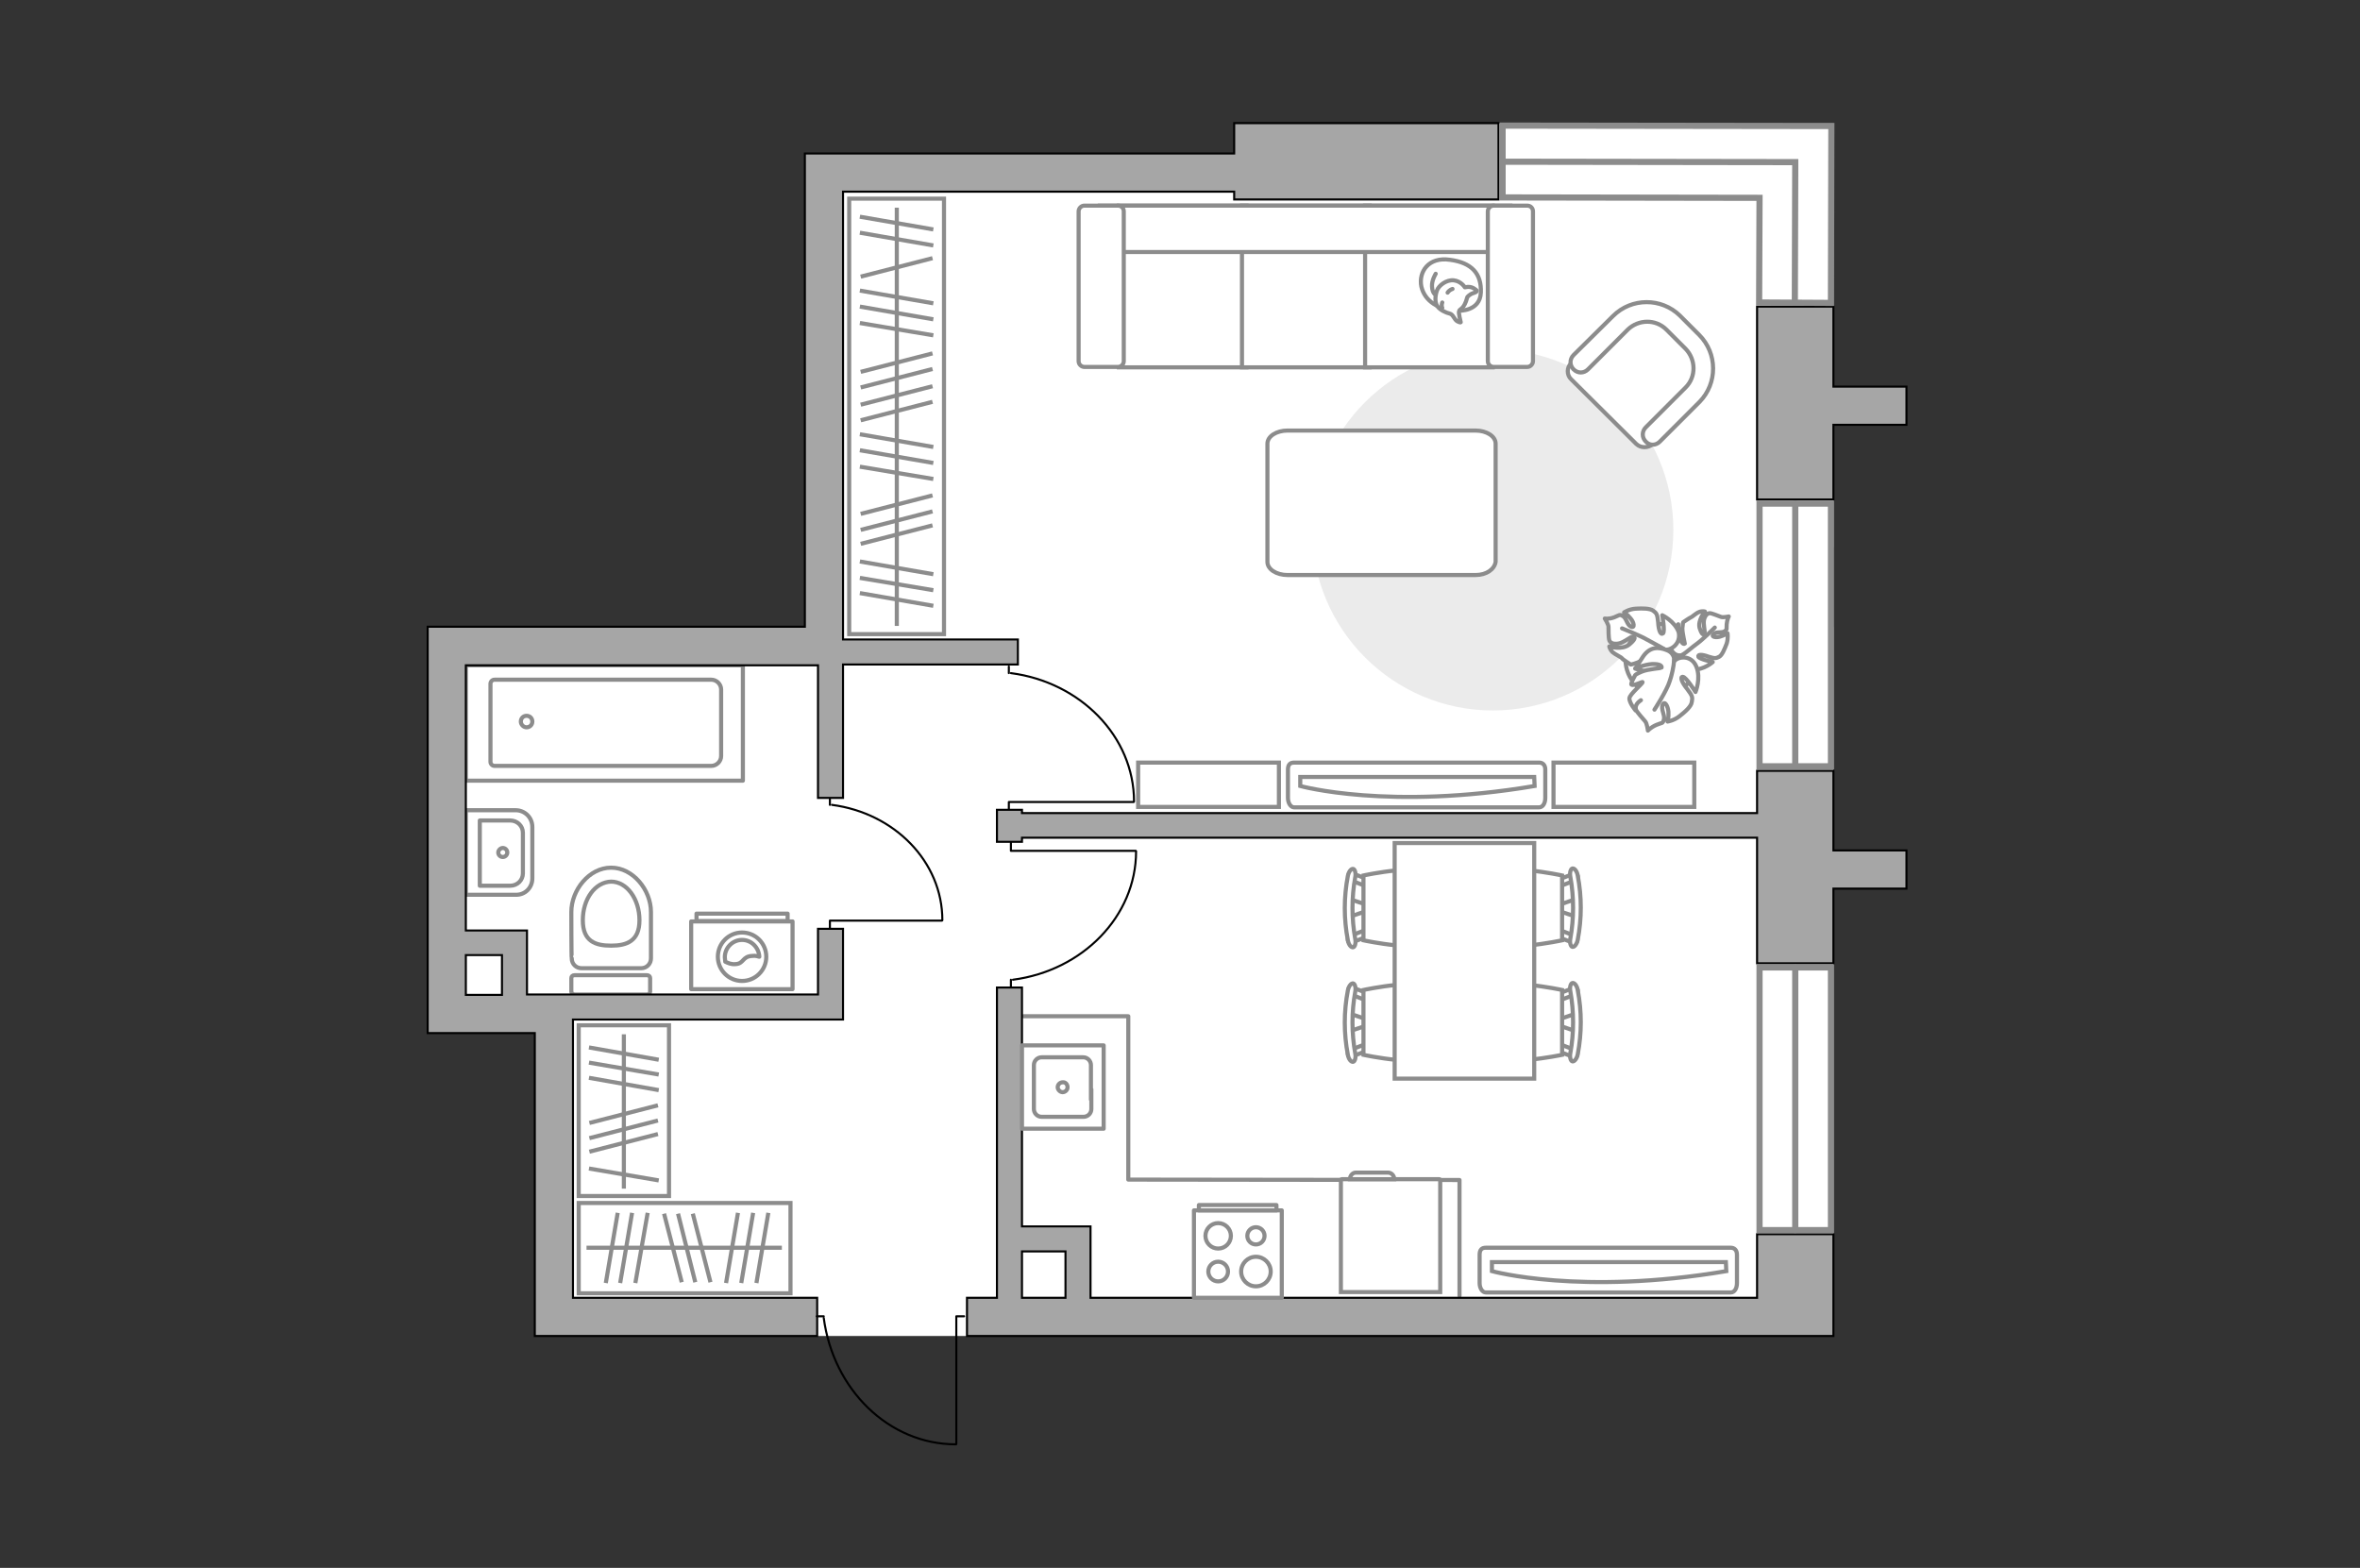 <?xml version="1.0" encoding="utf-8"?>
<!-- Generator: Adobe Illustrator 27.0.0, SVG Export Plug-In . SVG Version: 6.00 Build 0)  -->
<svg version="1.1" id="Слой_1" xmlns="http://www.w3.org/2000/svg" xmlns:xlink="http://www.w3.org/1999/xlink" x="0px" y="0px"
	 viewBox="0 0 575 382" style="enable-background:new 0 0 575 382;" xml:space="preserve">
<rect x="0" y="0" width="575" height="382" fill="#333333" stroke="none"/>
<style type="text/css">
	.st0{fill:#FFFFFF;}
	.st1{fill:none;stroke:#8C8C8C;stroke-linecap:round;stroke-linejoin:round;stroke-miterlimit:10;}
	.st2{fill:#FFFFFF;stroke:#8C8C8C;stroke-miterlimit:10;}
	.st3{fill:#EBEBEB;}
	.st4{fill:#FFFFFF;stroke:#8C8C8C;stroke-linecap:round;stroke-linejoin:round;stroke-miterlimit:10;}
	.st5{fill:none;stroke:#8C8C8C;stroke-miterlimit:10;}
	.st6{fill:none;stroke:#000000;stroke-width:0.5;stroke-linecap:round;stroke-linejoin:round;stroke-miterlimit:10;}
	.st7{fill:#A6A6A6;stroke:#000000;stroke-width:0.5;stroke-miterlimit:10;}
	.st8{fill:#FFFFFF;stroke:#8C8C8C;stroke-width:1.5;stroke-linecap:round;stroke-miterlimit:10;}
	.st9{fill:none;stroke:#8C8C8C;stroke-width:1.5;stroke-linecap:round;stroke-miterlimit:10;}
</style>
<g id="bg_1_">
	<polygon class="st0" points="446.7,133.3 446.7,30.1 300.7,30.1 300.7,37.5 196.1,37.5 196.1,152.8 104.2,152.8 104.2,251.7 
		130.3,251.7 130.3,325.5 446.7,325.5 446.7,152.8 446.1,152.8 446.1,133.3 	"/>
</g>
<g id="furniture_1_">
	<g>
		<g>
			<g>
				<path class="st1" d="M168.4,224.5h24.7V241h-24.7V224.5z"/>
			</g>
			<rect x="169.7" y="222.6" class="st1" width="22.2" height="1.8"/>
		</g>
		<g>
			<circle class="st1" cx="180.8" cy="233.1" r="5.9"/>
			<path class="st1" d="M179.2,234.9c2.1-0.1,1.6-1.9,4.1-2c0.8-0.1,1.3,0.1,1.7,0.2c-0.1-2.2-1.9-4.1-4.2-4.1s-4.2,1.9-4.2,4.2
				c0,0.4,0.1,0.7,0.1,1.1C177.3,234.6,178.1,235,179.2,234.9z"/>
		</g>
	</g>
	<path id="Vector_148_00000068659445572376090110000004648948884585861548_" class="st1" d="M355.6,315.7v-28.2l-80.7-0.1v-39.8
		h-25.6"/>
	<g>
		<path id="Vector_8_00000000930314400640178610000012791627443474391688_" class="st2" d="M326.9,287.3h23.8c0.1,0,0.2,0.1,0.2,0.2
			v27.3h-24.2v-27.3C326.7,287.4,326.8,287.3,326.9,287.3z"/>
		<path id="Vector_9_00000018921788767186719960000010156508911941305520_" class="st2" d="M339.7,287.3h-10.8
			c0-0.9,0.7-1.6,1.4-1.6h7.9C339,285.7,339.7,286.4,339.7,287.3z"/>
	</g>
	<path id="Vector_51_00000085210539687883342350000004558344327571295397_" class="st3" d="M319.7,129.1c0-24.3,19.7-44,44-44
		s44,19.7,44,44s-19.7,44-44,44C339.5,173.1,319.7,153.4,319.7,129.1z"/>
	<path id="Vector_84_00000059305808403285255540000012893485080217989548_" class="st4" d="M359.5,140.1h-45.8
		c-2.7,0-4.9-1.4-4.9-3.2v-28.8c0-1.8,2.2-3.2,4.9-3.2h45.8c2.7,0,4.9,1.4,4.9,3.2v28.8C364.1,138.7,362.2,140.1,359.5,140.1z"/>
	<g>
		<path id="Vector_37_00000117654413100419560970000016770689709576502925_" class="st2" d="M398.7,108.2l-15.9-15.8
			c-1.1-1-1.1-2.9,0-3.9l10.9-11c4-4,10.5-4,14.5-0.1l5.3,5.3c4,4,4,10.5,0.1,14.5l-10.9,11C401.5,109.2,399.8,109.2,398.7,108.2z"
			/>
		<path id="Vector_38_00000021818678501552802960000015261007608428777346_" class="st2" d="M401,107.6c-1-1-1-2.5,0-3.5l9.7-9.7
			c2.6-2.6,2.5-6.8,0-9.4l-4.7-4.7c-2.6-2.6-6.8-2.5-9.4,0l-9.7,9.7c-1,1-2.5,1-3.5,0s-1-2.5,0-3.5L393,77
			c4.5-4.5,11.8-4.5,16.3-0.1l4.7,4.7c4.5,4.5,4.5,11.8,0.1,16.3l-9.7,9.7C403.4,108.6,401.9,108.6,401,107.6z"/>
	</g>
	<g>
		<path id="Vector_54_00000055666295005198353000000018357545913500053670_" class="st2" d="M272.6,50.1h31.1v39.4h-31.1V50.1z"/>
		<path id="Vector_55_00000127004166476074575550000006215174849604012932_" class="st2" d="M302.6,50.1h31.1v39.4h-31.1V50.1z"/>
		<path id="Vector_56_00000064325958853660983590000014170401383151433919_" class="st2" d="M332.6,50.1h31.1v39.4h-31.1V50.1z"/>
		<path id="Vector_57_00000114768909808379280470000010364764352706105483_" class="st2" d="M271,61.4l-2.9-11.3H368v11.3H271z"/>
		<path id="Vector_58_00000162330055776682189120000012893344856879985031_" class="st2" d="M273.8,51.5V88c0,0.7-0.6,1.4-1.4,1.4
			h-8.2c-0.7,0-1.4-0.6-1.4-1.4V51.5c0-0.7,0.6-1.4,1.4-1.4h8.2C273.2,50.1,273.8,50.7,273.8,51.5z"/>
		<path id="Vector_59_00000106832943715186460980000000070001511335749296_" class="st2" d="M373.5,51.5V88c0,0.7-0.6,1.4-1.4,1.4
			h-8.2c-0.7,0-1.4-0.6-1.4-1.4V51.5c0-0.7,0.6-1.4,1.4-1.4h8.2C372.9,50.1,373.5,50.7,373.5,51.5z"/>
		<g>
			<path class="st4" d="M355.5,75.7c0,0,5.1,0.2,5.3-4.4c0.2-4.6-2.2-7.3-7.5-8c-5.3-0.8-7.7,3-7,6.5
				C347.1,73.3,350.4,75.6,355.5,75.7z"/>
			<path class="st4" d="M357.5,72.4c0,0,0.5-0.7,1.5-1s0.8-0.6,0.8-0.6s-0.9-1-2.2-0.9c-0.7,0.1-0.7,0.1-0.7,0.1s-0.9-1.5-2.7-1.7
				c-1.8-0.2-3.7,1.3-4.1,2.5c-0.4,1.1-0.6,2.8,0.1,3.8c0.6,0.9,2.1,1.6,3,1.8c0.9,0.2,1.1,1.5,1.9,1.9s0.8,0.2,0.8,0.2
				s-0.6-2.3-0.4-2.7C355.6,75.2,356.7,75.5,357.5,72.4z"/>
			<path class="st4" d="M352.7,71.3c0,0,0.3-0.6,1.2-0.9"/>
			<path class="st4" d="M351.4,73.7c0,0-0.3,0.7,0,1.3"/>
			<path class="st1" d="M349.8,71.8c0,0-0.8-0.2-0.9-2c-0.1-1.5,0.9-3.1,0.9-3.1"/>
		</g>
	</g>
	<g>
		<g id="Group_2_00000004529979172694378210000010237822689117112729_">
			<g id="Group_3_00000101105119423210892610000015503924700177474989_">
				<path id="Vector_10_00000122681792309147629400000005093889944349165196_" class="st2" d="M383.8,251.2l-4.4-1.5v-1.2l4.4-1.5
					V251.2z"/>
			</g>
			<g id="Group_4_00000096030199997013996850000018225249200191832993_">
				<path id="Vector_11_00000010991481154738823880000012145461373208867979_" class="st2" d="M379.5,242.8c0-0.4,0.2-0.8,0.5-0.8
					l3.6-1.4c0.4-0.1,0.7,0.1,0.8,0.6c0.1,0.5-0.1,1-0.4,1l-3.6,1.4c-0.4,0.1-0.7-0.1-0.8-0.6C379.5,243,379.5,242.9,379.5,242.8z"
					/>
			</g>
			<g id="Group_5_00000087372866732366419090000008091404253122488470_">
				<path id="Vector_12_00000057851422421636215340000009567415330446453928_" class="st2" d="M379.5,255.3c0-0.1,0-0.1,0-0.2
					c0.1-0.5,0.4-0.8,0.8-0.6l3.6,1.4c0.4,0.1,0.5,0.6,0.4,1.1s-0.4,0.8-0.8,0.6l-3.6-1.4C379.7,256.1,379.5,255.7,379.5,255.3z"/>
			</g>
			<path id="Vector_13_00000127737876673674498130000009421562116161843373_" class="st2" d="M362.1,257c-2.8-2.8-2.8-13,0-15.8
				c3.3-3.3,18.5,0,18.5,0V257C380.6,257,365.4,260.2,362.1,257z"/>
			<path id="Vector_14_00000111902810025316021290000014412268692686530987_" class="st2" d="M382.6,256.6c0.9-4.9,0.9-10.1,0-15.1
				c-0.2-1,0.1-1.9,0.5-2c0.5-0.1,1.1,0.6,1.3,1.7c1,5.2,1,10.5,0,15.7c-0.2,1-0.8,1.8-1.3,1.7C382.7,258.5,382.4,257.6,382.6,256.6
				z"/>
		</g>
		<g id="Group_2_00000021819086632107336600000005456396422894879395_">
			<g id="Group_3_00000009584135126272815920000013494267890582996135_">
				<path id="Vector_10_00000181808490310646331710000009659847775590538918_" class="st2" d="M383.8,223.3l-4.4-1.5v-1.2l4.4-1.5
					V223.3z"/>
			</g>
			<g id="Group_4_00000181054171676254748470000006408623378634773176_">
				<path id="Vector_11_00000148662891464698016650000003182606370306229168_" class="st2" d="M379.5,215c0-0.4,0.2-0.8,0.5-0.8
					l3.6-1.4c0.4-0.1,0.7,0.1,0.8,0.6c0.1,0.5-0.1,1-0.4,1l-3.6,1.4c-0.4,0.1-0.7-0.1-0.8-0.6C379.5,215.1,379.5,215.1,379.5,215z"
					/>
			</g>
			<g id="Group_5_00000154410234680232314340000013637636089828785822_">
				<path id="Vector_12_00000122699866325050296750000005300764090717545891_" class="st2" d="M379.5,227.5c0-0.1,0-0.1,0-0.2
					c0.1-0.5,0.4-0.8,0.8-0.6l3.6,1.4c0.4,0.1,0.5,0.6,0.4,1.1s-0.4,0.8-0.8,0.6l-3.6-1.4C379.7,228.2,379.5,227.9,379.5,227.5z"/>
			</g>
			<path id="Vector_13_00000144304673782328131170000003327864597864578711_" class="st2" d="M362.1,229.1c-2.8-2.8-2.8-13,0-15.8
				c3.3-3.3,18.5,0,18.5,0v15.8C380.6,229.1,365.4,232.4,362.1,229.1z"/>
			<path id="Vector_14_00000097476911616276909680000009067855269107781522_" class="st2" d="M382.6,228.7c0.9-4.9,0.9-10.1,0-15.1
				c-0.2-1,0.1-1.9,0.5-2c0.5-0.1,1.1,0.6,1.3,1.7c1,5.2,1,10.5,0,15.7c-0.2,1-0.8,1.8-1.3,1.7C382.7,230.6,382.4,229.7,382.6,228.7
				z"/>
		</g>
		<g id="Group_2_00000051358539432445355150000001622704470019364771_">
			<g id="Group_3_00000169542426988266856430000011583294417275656883_">
				<path id="Vector_10_00000099653911290638017650000017010176739360407431_" class="st2" d="M329,219.1l4.4,1.5v1.2l-4.4,1.5
					V219.1z"/>
			</g>
			<g id="Group_4_00000163038550378951926140000006483139044411881099_">
				<path id="Vector_11_00000056395532411813197850000014923753447130852282_" class="st2" d="M333.3,227.5c0,0.4-0.2,0.8-0.5,0.8
					l-3.6,1.4c-0.4,0.1-0.7-0.1-0.8-0.6c-0.1-0.5,0.1-1,0.4-1l3.6-1.4c0.4-0.1,0.7,0.1,0.8,0.6C333.3,227.3,333.3,227.4,333.3,227.5
					z"/>
			</g>
			<g id="Group_5_00000085227222532687202420000012096015848638911143_">
				<path id="Vector_12_00000111886708560778723920000003858122216599807129_" class="st2" d="M333.3,215c0,0.1,0,0.1,0,0.2
					c-0.1,0.5-0.4,0.8-0.8,0.6l-3.6-1.4c-0.4-0.1-0.5-0.6-0.4-1.1s0.4-0.8,0.8-0.6l3.6,1.4C333,214.2,333.3,214.6,333.3,215z"/>
			</g>
			<path id="Vector_13_00000138569677145503086800000009019400454209529738_" class="st2" d="M350.7,213.3c2.8,2.8,2.8,13,0,15.8
				c-3.3,3.3-18.5,0-18.5,0v-15.8C332.2,213.3,347.4,210,350.7,213.3z"/>
			<path id="Vector_14_00000001625836717467593810000011267068125103961234_" class="st2" d="M330.2,213.7c-0.9,4.9-0.9,10.1,0,15.1
				c0.2,1-0.1,1.9-0.5,2c-0.5,0.1-1.1-0.6-1.3-1.7c-1-5.2-1-10.5,0-15.7c0.2-1,0.8-1.8,1.3-1.7C330.1,211.8,330.4,212.7,330.2,213.7
				z"/>
		</g>
		<g id="Group_2_00000093875273103788942470000016751594272522373007_">
			<g id="Group_3_00000132789016007525890630000009836440544245925803_">
				<path id="Vector_10_00000064353341600124622020000012931999974282843274_" class="st2" d="M329,247l4.4,1.5v1.2l-4.4,1.5V247z"
					/>
			</g>
			<g id="Group_4_00000061451669973890757200000016721734822521853332_">
				<path id="Vector_11_00000034047782051612430190000010455049190447809444_" class="st2" d="M333.3,255.3c0,0.4-0.2,0.8-0.5,0.8
					l-3.6,1.4c-0.4,0.1-0.7-0.1-0.8-0.6c-0.1-0.5,0.1-1,0.4-1l3.6-1.4c0.4-0.1,0.7,0.1,0.8,0.6C333.3,255.2,333.3,255.2,333.3,255.3
					z"/>
			</g>
			<g id="Group_5_00000153704694198336524860000007601714455157888399_">
				<path id="Vector_12_00000003080189113510095640000004580428031448815762_" class="st2" d="M333.3,242.8c0,0.1,0,0.1,0,0.2
					c-0.1,0.5-0.4,0.8-0.8,0.6l-3.6-1.4c-0.4-0.1-0.5-0.6-0.4-1.1s0.4-0.8,0.8-0.6l3.6,1.4C333,242.1,333.3,242.4,333.3,242.8z"/>
			</g>
			<path id="Vector_13_00000029740486172480032080000014931661211107020462_" class="st2" d="M350.7,241.2c2.8,2.8,2.8,13,0,15.8
				c-3.3,3.3-18.5,0-18.5,0v-15.8C332.2,241.2,347.4,237.9,350.7,241.2z"/>
			<path id="Vector_14_00000183951240046433088530000009739009908935831940_" class="st2" d="M330.2,241.6c-0.9,4.9-0.9,10.1,0,15.1
				c0.2,1-0.1,1.9-0.5,2c-0.5,0.1-1.1-0.6-1.3-1.7c-1-5.2-1-10.5,0-15.7c0.2-1,0.8-1.8,1.3-1.7C330.1,239.7,330.4,240.6,330.2,241.6
				z"/>
		</g>
		<path id="Vector_35_00000127002465752130604100000010578766449230046394_" class="st2" d="M373.8,205.5v57.3h-34v-51.1v-6.3h34
			V205.5z"/>
	</g>
	<g>
		<path id="Vector_60_00000020363201845281334330000014806138753087732617_" class="st2" d="M412.4,156.6c-2.3-4.2-7.5-5.8-11.8-3.5
			c-4.2,2.3-5.8,7.5-3.5,11.8c2.3,4.2,7.5,5.8,11.8,3.5C413,166.1,414.6,160.8,412.4,156.6z"/>
		<path class="st4" d="M410.1,159.5c0,0-1.4,0.7-2.5-0.6s-1.8-2.8-0.3-4.8c1.5-1.9,1.6-2,1.6-2s-0.1,2.6,0.5,3.8s1,1,1.1,0.9
			c0-0.1-0.6-2.5-0.6-3.7c0.1-1.3,0.2-1.5,0.2-1.5s1.6-1.1,1.9-1.2c0.3-0.1,1.2-1,2-1.3s1.4-0.1,1.4-0.1s-1.8,2.1-1.3,4
			c0.6,1.9,1,1.7,1.2,1.3s-0.4-2.3-0.1-3.4c0.3-1.1,0.9-1.5,1.4-1.5s2.1,0.7,2.7,0.9c0.5,0.2,1.9-0.1,1.9-0.1s-0.4,0.7-0.5,1.9
			s0.2,1.2-0.5,1.7s-2.1,0-2.7,0.7c-0.7,0.7,0.6,0.9,1.6,0.6c1-0.3,1.8-0.8,1.8-0.8s0.2,1.2-0.2,2.5c-0.5,1.3-1.1,2.8-1.8,3.2
			c-0.8,0.4-1,0.5-2.6,0c-1.6-0.6-2.7-0.6-2.5,0s3.5,1.3,3.5,1.3s-2.1,1.9-4.6,1.8C410,163,409.5,160.5,410.1,159.5z"/>
		<path class="st1" d="M417.8,152.9c0,0-2.8,2.8-4.3,3.9c-1,0.7-2.7,2.2-3.5,2.7c-1.1,0.8-2.4,1.3-3.7,1.5"/>
		<path class="st4" d="M405.8,158.3c0,0,1.4,1.1,0.5,2.9c-0.9,1.8-2.2,3.2-5,2.5c-2.7-0.7-2.9-0.8-2.9-0.8s2.8-1.1,3.9-2.3
			s0.6-1.6,0.4-1.5c-0.1,0-2.4,1.8-3.7,2.3s-1.7,0.5-1.7,0.5s-1.9-1.2-2.1-1.5s-1.6-0.9-2.3-1.5c-0.7-0.7-0.8-1.4-0.8-1.4
			s3.1,1,4.9-0.5s1.3-1.9,0.8-1.9s-2.2,1.5-3.5,1.7s-2-0.2-2.2-0.8s-0.2-2.6-0.2-3.3c0-0.6-0.9-2-0.9-2s1,0.2,2.3-0.3
			s1.2-0.8,2.1-0.3s1,2.2,2,2.6c1,0.4,0.7-1.1-0.1-2c-0.8-1-1.6-1.5-1.6-1.5s1.2-0.8,2.8-0.9c1.7-0.1,3.5-0.1,4.3,0.5s1,0.8,1.2,2.8
			c0.1,2,0.6,3.2,1.2,2.7c0.5-0.5-0.2-4.4-0.2-4.4s3,1.4,4,4.1C409.6,156.8,407.2,158.4,405.8,158.3z"/>
		<path class="st1" d="M395.2,153.1c0,0,4.3,1.7,6.2,2.8c1.2,0.7,3.6,1.9,4.5,2.5c1.4,0.8,2.5,1.9,3.3,3.3"/>
		<g>
			<path class="st4" d="M399.8,170.6c-1.2,0.8-1.4,1.6-1.2,2.3c0.2,0.6,1.8,2.3,2.2,2.8c0.5,0.5,0.7,2.3,0.7,2.3s0.7-0.8,2.1-1.4
				c1.4-0.6,1.5-0.2,1.8-1.3s-0.8-2.5-0.3-3.6s1.3,0.4,1.4,1.7s-0.2,2.4-0.2,2.4s1.5-0.2,2.9-1.3s2.9-2.4,3-3.5
				c0.2-1.1,0.2-1.4-1.1-3.1c-1.4-1.7-1.8-3-1.1-3c0.8,0,3.1,3.7,3.1,3.7s1.4-3.3,0.2-6.2c-1.2-2.9-4.4-2.5-5.4-1.3
				c0,0,0.3-1.9-1.8-2.7c-2-0.8-4.1-0.9-5.8,1.6c-1.7,2.6-1.8,2.8-1.8,2.8s3-1.2,4.8-1c1.7,0.1,1.6,0.8,1.5,0.9
				c-0.1,0.1-3.2,0.3-4.7,0.9c-1.5,0.6-1.7,0.9-1.7,0.9s-1.2,2.1-0.9,2.3c0.5,0.4,2.7-0.8,2.7-0.6c0,0.4-3.1,2.9-3.2,3.9
				c-0.1,1.1,1.5,3,1.5,3"/>
			<path class="st1" d="M403.1,172.9c0,0,3-4.6,3.7-6.9c0.5-1.4,1-3.6,1.1-5.2"/>
		</g>
	</g>
	<g>
		<rect x="141" y="293.1" class="st2" width="51.6" height="22"/>
		<line class="st5" x1="187.2" y1="295.5" x2="184.3" y2="312.6"/>
		<line class="st5" x1="183.5" y1="295.5" x2="180.6" y2="312.6"/>
		<line class="st5" x1="179.8" y1="295.5" x2="176.9" y2="312.6"/>
		<line class="st5" x1="157.8" y1="295.5" x2="154.8" y2="312.6"/>
		<line class="st5" x1="154" y1="295.5" x2="151.1" y2="312.6"/>
		<line class="st5" x1="150.5" y1="295.5" x2="147.6" y2="312.6"/>
		<line class="st5" x1="168.8" y1="295.7" x2="173.1" y2="312.4"/>
		<line class="st5" x1="165.2" y1="295.7" x2="169.4" y2="312.4"/>
		<line class="st5" x1="161.8" y1="295.7" x2="166.1" y2="312.4"/>
		<line class="st5" x1="190.5" y1="304" x2="142.9" y2="304"/>
	</g>
	<g>
		<rect x="141" y="249.8" class="st2" width="22" height="41.6"/>
		<line class="st5" x1="143.5" y1="255.2" x2="160.5" y2="258.2"/>
		<line class="st5" x1="143.5" y1="258.9" x2="160.5" y2="261.8"/>
		<line class="st5" x1="143.5" y1="262.6" x2="160.5" y2="265.6"/>
		<line class="st5" x1="143.5" y1="284.7" x2="160.5" y2="287.6"/>
		<line class="st5" x1="143.6" y1="273.6" x2="160.3" y2="269.3"/>
		<line class="st5" x1="143.6" y1="277.3" x2="160.3" y2="273"/>
		<line class="st5" x1="143.6" y1="280.6" x2="160.3" y2="276.3"/>
		<line class="st5" x1="152" y1="252" x2="152" y2="289.6"/>
	</g>
	<g>
		<rect x="206.9" y="48.4" class="st2" width="23.1" height="106.1"/>
		<line class="st5" x1="209.5" y1="52.8" x2="227.4" y2="55.9"/>
		<line class="st5" x1="209.5" y1="56.7" x2="227.4" y2="59.8"/>
		<line class="st5" x1="209.5" y1="70.8" x2="227.4" y2="73.9"/>
		<line class="st5" x1="209.5" y1="74.7" x2="227.4" y2="77.8"/>
		<line class="st5" x1="209.5" y1="78.7" x2="227.4" y2="81.7"/>
		<line class="st5" x1="209.5" y1="105.8" x2="227.4" y2="108.9"/>
		<line class="st5" x1="209.5" y1="109.7" x2="227.4" y2="112.8"/>
		<line class="st5" x1="209.5" y1="113.7" x2="227.4" y2="116.7"/>
		<line class="st5" x1="209.5" y1="136.8" x2="227.4" y2="139.9"/>
		<line class="st5" x1="209.5" y1="140.8" x2="227.4" y2="143.8"/>
		<line class="st5" x1="209.5" y1="144.5" x2="227.4" y2="147.6"/>
		<line class="st5" x1="209.7" y1="67.4" x2="227.2" y2="62.9"/>
		<line class="st5" x1="209.7" y1="90.6" x2="227.2" y2="86.1"/>
		<line class="st5" x1="209.7" y1="94.4" x2="227.2" y2="89.9"/>
		<line class="st5" x1="209.7" y1="98.6" x2="227.2" y2="94.1"/>
		<line class="st5" x1="209.7" y1="102.4" x2="227.2" y2="97.9"/>
		<line class="st5" x1="209.7" y1="125.2" x2="227.2" y2="120.7"/>
		<line class="st5" x1="209.7" y1="129.1" x2="227.2" y2="124.6"/>
		<line class="st5" x1="209.7" y1="132.5" x2="227.2" y2="128"/>
		<line class="st5" x1="218.5" y1="50.6" x2="218.5" y2="152.5"/>
	</g>
	<g>
		<g>
			<path id="Vector_90_00000036213604609153083280000011140059573822508210_" class="st2" d="M315.3,196.7c-0.8,0-1.5-1-1.5-2.3
				v-6.9c0-1.3,0.6-1.7,1.5-1.7H375c0.8,0,1.5,0.5,1.5,1.7v6.9c0,1.3-0.6,2.3-1.5,2.3H315.3z"/>
			<path id="Vector_91_00000005259229062615731050000008412636251373197741_" class="st2" d="M373.8,189.3h-57v2.2
				c0,0,21.6,6,57.1,0L373.8,189.3z"/>
		</g>
		<rect x="378.5" y="185.8" class="st2" width="34.3" height="10.8"/>
		<rect x="277.3" y="185.8" class="st2" width="34.3" height="10.8"/>
	</g>
	<g>
		<g>
			<path id="Vector_90_00000024723339139359463040000005641907081275961778_" class="st2" d="M362,314.9c-0.8,0-1.5-1-1.5-2.3v-6.9
				c0-1.3,0.6-1.7,1.5-1.7h59.7c0.8,0,1.5,0.5,1.5,1.7v6.9c0,1.3-0.6,2.3-1.5,2.3H362z"/>
			<path id="Vector_91_00000175321673688425384200000003063913037370002590_" class="st2" d="M420.5,307.5h-57v2.2
				c0,0,21.6,6,57.1,0L420.5,307.5z"/>
		</g>
	</g>
	<g>
		<polyline class="st6" points="276.7,207.3 246.3,207.3 246.3,205.3 		"/>
		<line class="st6" x1="246.3" y1="240.3" x2="246.3" y2="238.7"/>
		<path class="st6" d="M246.8,238.7c16.9-2.2,30-15.4,30-31.3"/>
	</g>
	<g>
		<polyline class="st6" points="245.8,197.4 245.8,195.4 276.2,195.4 		"/>
		<line class="st6" x1="245.8" y1="164" x2="245.8" y2="162.4"/>
		<path class="st6" d="M276.3,195.3c0-15.9-13.1-29.1-30-31.3"/>
	</g>
	<g>
		<polyline class="st6" points="202.2,226.1 202.2,224.3 229.5,224.3 		"/>
		<line class="st6" x1="202.2" y1="196.1" x2="202.2" y2="194.7"/>
		<path class="st6" d="M229.6,224.2c0-14.3-11.7-26.1-26.9-28.1"/>
	</g>
</g>
<g id="plan">
	<g>
		<g>
			<path class="st1" d="M139.2,222.2c0-5.3,4.3-10.8,9.7-10.8c5.3,0,9.7,5.4,9.7,10.8c0,0.1,0,11.3,0,11.3c0,1.3-1,2.4-2.4,2.4
				h-14.5c-1.3,0-2.4-1-2.4-2.4C139.2,233.4,139.2,222.3,139.2,222.2z"/>
			<path class="st1" d="M142,224.2c0,5.2,3.1,6.2,6.9,6.2c3.8,0,6.9-1.1,6.9-6.2c0-5.2-3.1-9.4-6.9-9.4C145,214.9,142,219,142,224.2
				z"/>
			<path class="st1" d="M140,242.3h17.6c0.5,0,0.8-0.3,0.8-0.7v-3.3c0-0.4-0.3-0.7-0.8-0.7H140c-0.5,0-0.8,0.3-0.8,0.7v3.3
				C139.2,242,139.7,242.3,140,242.3z"/>
		</g>
	</g>
	<g>
		<g>
			<g>
				<path class="st1" d="M129.7,214v-12.5c0-2.3-1.8-4.1-4.1-4.1h-12.1V218h12.1C127.9,218.1,129.7,216.3,129.7,214z"/>
				<path class="st1" d="M116.9,208.2v7.6h7.4c1.8,0,3.1-1.4,3.1-3v-9.9c0-1.7-1.4-3-3.1-3h-7.4v10.4"/>
			</g>
			<path class="st1" d="M121.4,207.7c0,0.6,0.5,1.1,1.1,1.1s1.1-0.5,1.1-1.1s-0.5-1.1-1.1-1.1C122,206.6,121.4,207.1,121.4,207.7z"
				/>
		</g>
	</g>
	<g>
		<g>
			<g>
				<g>
					<rect x="113.5" y="162.1" class="st1" width="67.5" height="28.1"/>
				</g>
			</g>
			<path class="st1" d="M126.9,175.8c0-0.8,0.6-1.4,1.4-1.4s1.4,0.6,1.4,1.4c0,0.8-0.6,1.4-1.4,1.4S126.9,176.5,126.9,175.8z"/>
			<path class="st1" d="M173.3,165.6h-52.8c-0.6,0-1,0.5-1,1v19c0,0.6,0.5,1,1,1h52.8c1.3,0,2.4-1.1,2.4-2.4V168
				C175.7,166.7,174.6,165.6,173.3,165.6z"/>
		</g>
	</g>
	<g>
		<path class="st7" d="M205.4,161.9H248v-6.1h-42.6v-3.1l0,0v-106h95.3v1.9h64.4V30h-64.4v7.4H196.1v9.3l0,0v106h-91.9v9.3l0,0v89.7
			h3.3l0,0h22.8v68.7l0,0v5.1h68.8v-9.3h-59.5v-67.8h65.8v-6.1l0,0v-16h-6.1v16h-70.9v-15.6h-1.8l0,0h-13.1v-64.6h85.8v32.3h6.1
			v-32.3l0,0V161.9z M122.3,232.7v9.7h-8.8v-9.7H122.3z"/>
		<path class="st7" d="M446.7,300.7h-18.6v15.5H265.7v-17.4h-1.8l0,0H249v-58.2h-6.1v75.6h-7.3v9.3h211.1v-9.3l0,0V300.7z
			 M249,304.9h10.6v11.3H249V304.9z"/>
		<polygon class="st7" points="446.7,207.2 446.7,187.8 428.1,187.8 428.1,198.1 249,198.1 249,197.3 242.9,197.3 242.9,205.1 
			249,205.1 249,204.1 428.1,204.1 428.1,234.7 446.7,234.7 446.7,216.5 464.5,216.5 464.5,207.2 		"/>
		<polygon class="st7" points="446.7,103.5 464.5,103.5 464.5,94.2 446.7,94.2 446.7,74.7 428.1,74.7 428.1,121.7 446.7,121.7 		"/>
	</g>
	<g>
		<rect x="249" y="254.7" class="st1" width="19.9" height="20.3"/>
		<path class="st1" d="M265.9,265.4v4.8c0,1.1-0.9,1.9-1.9,1.9h-10.2c-1.1,0-1.9-0.9-1.9-1.9v-10.7c0-1.1,0.9-1.9,1.9-1.9h10.1
			c1.1,0,1.9,0.9,1.9,1.9v0.8v7.6"/>
		<path class="st1" d="M260.1,264.9c0,0.7-0.6,1.2-1.2,1.2s-1.2-0.6-1.2-1.2c0-0.7,0.6-1.2,1.2-1.2
			C259.6,263.6,260.1,264.2,260.1,264.9z"/>
	</g>
	<g>
		<g>
			<path class="st1" d="M312.3,294.9h-21.4v21.3h21.4V294.9z"/>
			<circle class="st1" cx="306" cy="309.8" r="3.6"/>
			<circle class="st1" cx="306" cy="301.1" r="2.1"/>
			<circle class="st1" cx="296.8" cy="301.1" r="3.1"/>
			<circle class="st1" cx="296.8" cy="309.8" r="2.4"/>
		</g>
		<rect x="292.1" y="293.6" class="st1" width="18.9" height="1.3"/>
	</g>
	<g>
		<polyline class="st6" points="233,351.8 233,320.7 234.9,320.7 		"/>
		<line class="st6" x1="199" y1="320.7" x2="200.7" y2="320.7"/>
		<path class="st6" d="M200.7,321.1c2.3,17.4,15.8,30.8,32.2,30.8"/>
	</g>
</g>
<g id="windows_1_">
	<g>
		<rect x="428.7" y="235.7" class="st8" width="17.4" height="64"/>
		<line class="st9" x1="437.4" y1="235.7" x2="437.4" y2="299.7"/>
	</g>
	<g>
		<rect x="428.7" y="122.7" class="st8" width="17.4" height="64"/>
		<line class="st9" x1="437.4" y1="186.7" x2="437.4" y2="122.7"/>
	</g>
	<g>
		<polygon class="st8" points="446.1,73.8 446.2,30.7 442.9,30.7 442.9,30.7 366.1,30.6 366.1,48.1 428.7,48.2 428.6,73.7 		"/>
		<polyline class="st9" points="437.3,73.7 437.4,41.1 437.4,39.5 366.1,39.4 		"/>
	</g>
</g>
<g id="points">
	<path id="r1_00000055686220831101274220000015993300736273256320_" class="st1" d="M336.6,122.7"/>
	<path id="k1" class="st1" d="M356.6,234.4"/>
	<path id="s1" class="st1" d="M168.8,206.6"/>
	<path id="h1" class="st1" d="M207,273.6"/>
</g>
</svg>
